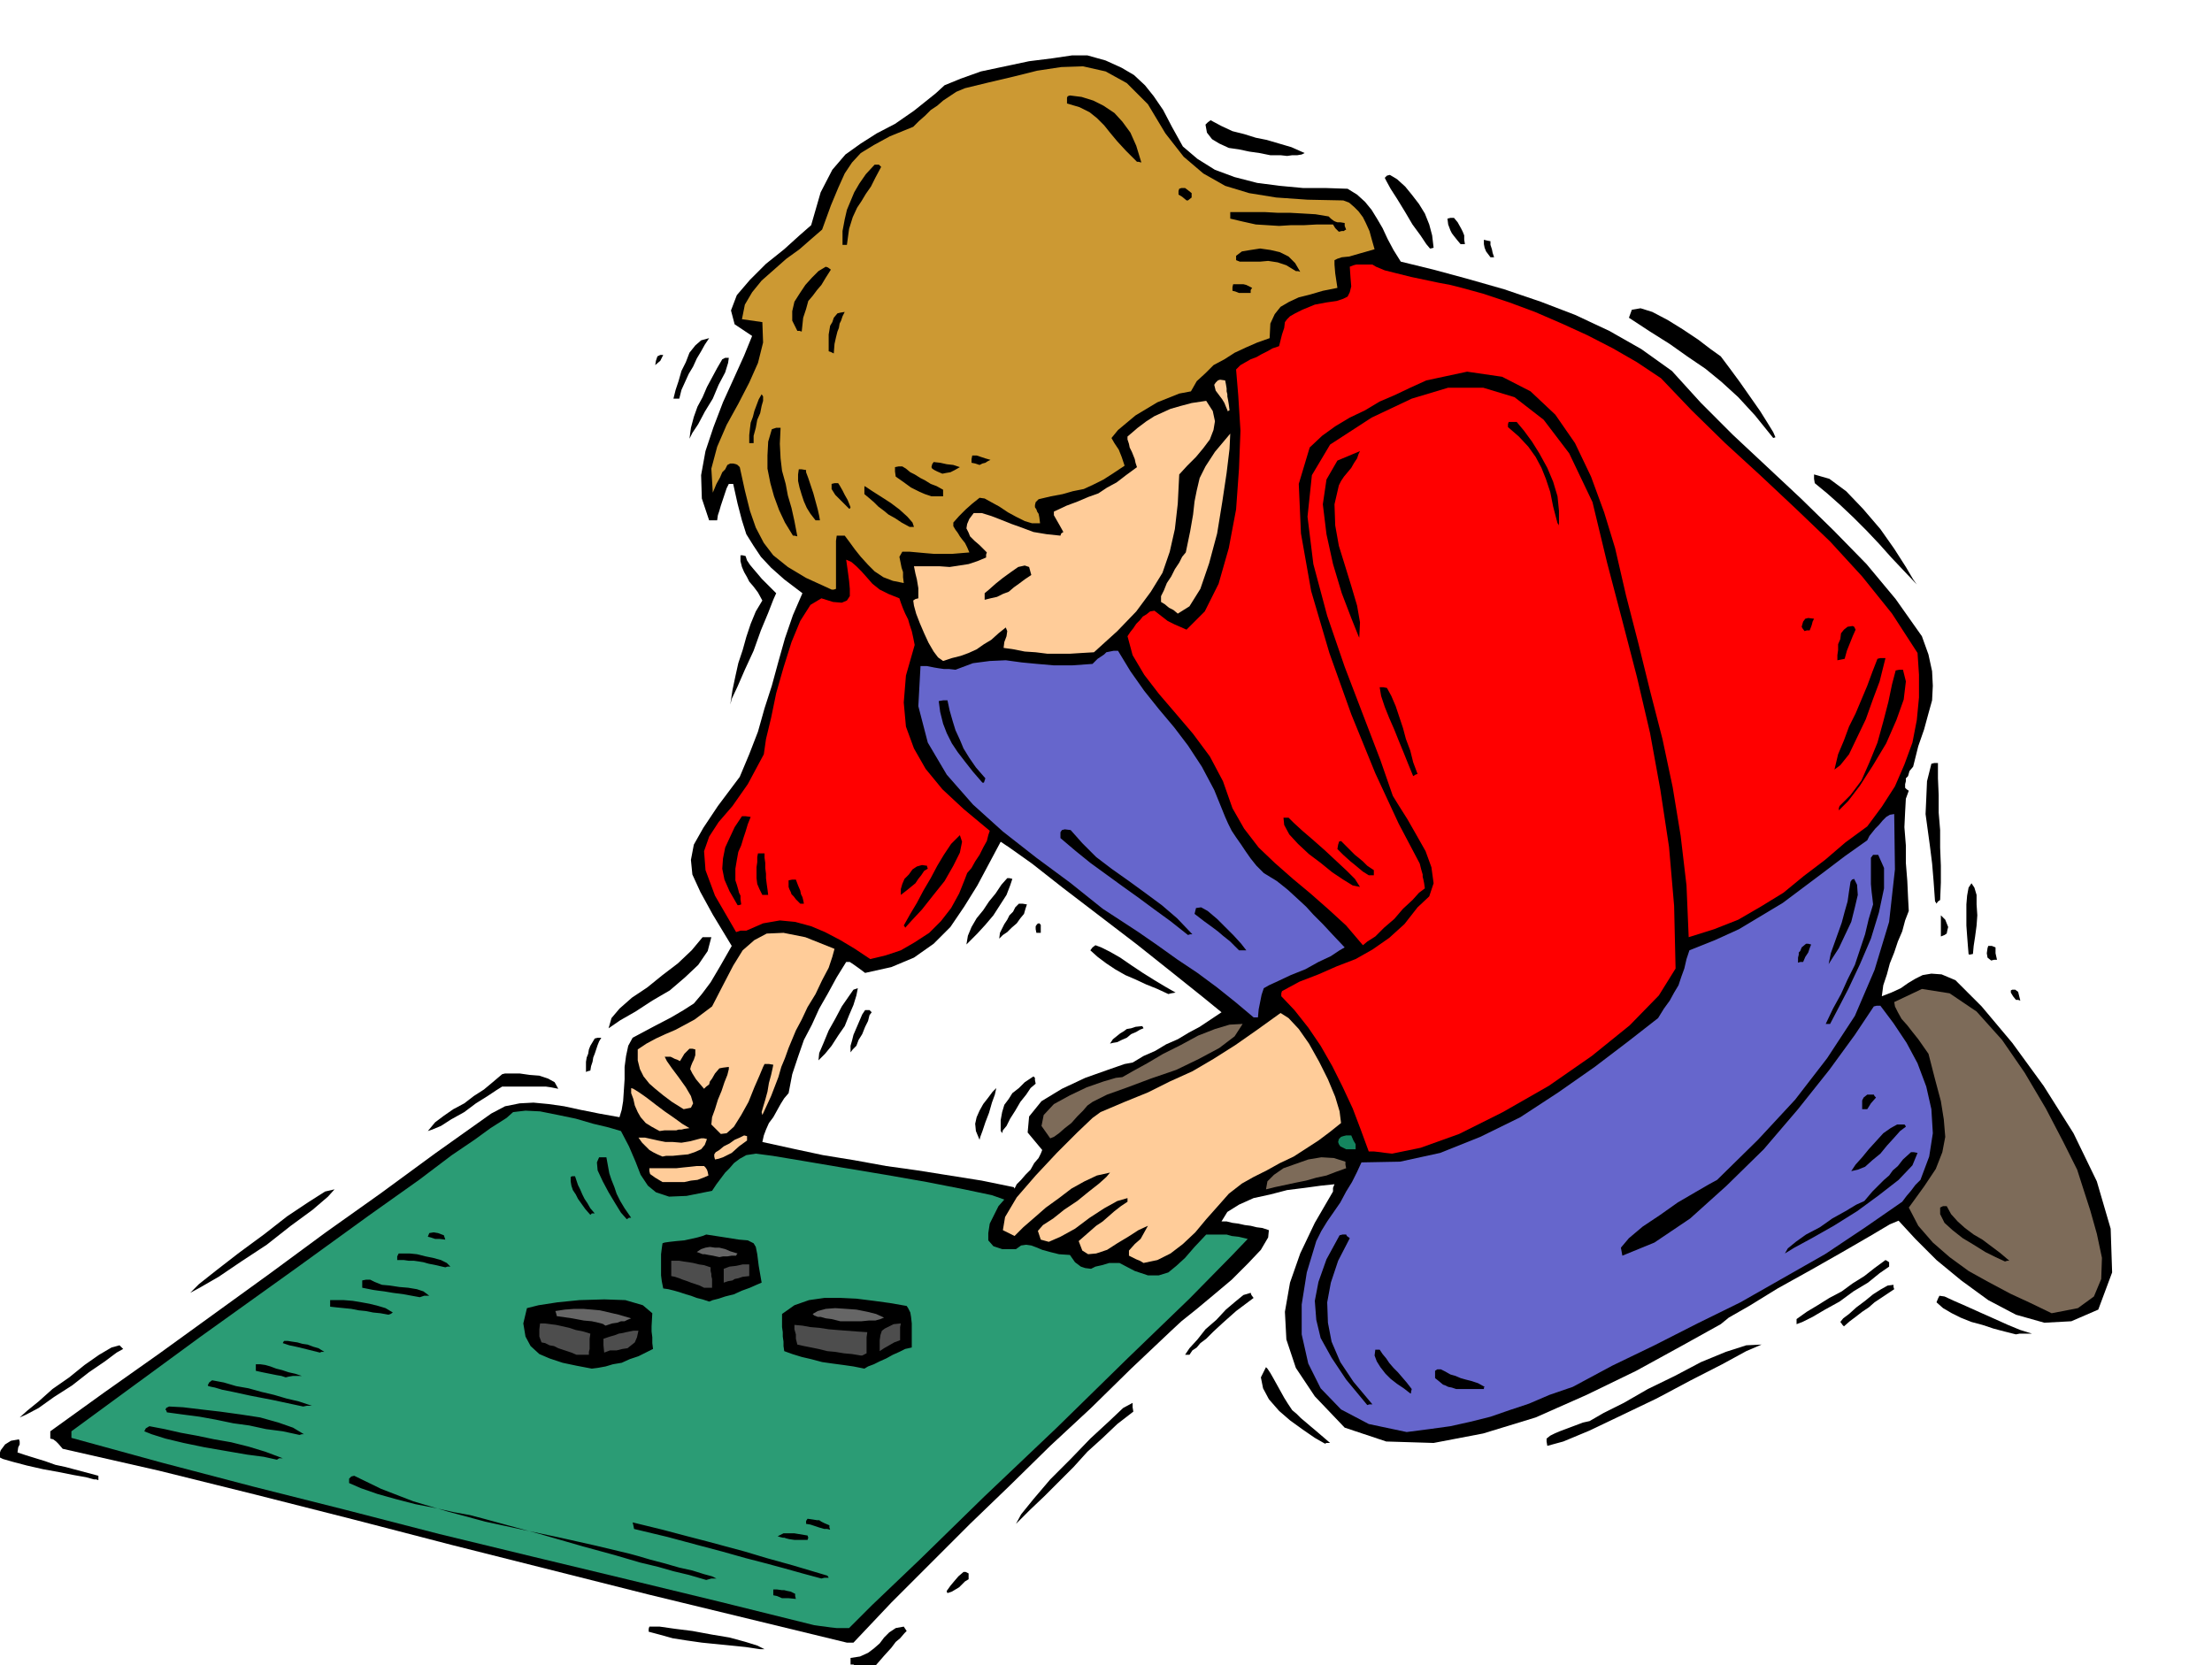 <svg xmlns="http://www.w3.org/2000/svg" fill-rule="evenodd" height="369.267" preserveAspectRatio="none" stroke-linecap="round" viewBox="0 0 3035 2285" width="490.455"><style>.brush1{fill:#000}.pen1{stroke:none}.brush3{fill:#66c}.brush4{fill:#4d4d4d}.brush5{fill:#666}.brush6{fill:#7d6b59}.brush7{fill:#fc9}.brush8{fill:red}</style><path class="pen1 brush1" d="m1175 2287-4-3h-4v-9l13-2 11-5 8-6 8-7 6-8 7-7 9-6 11-2 2 3 2 3-3 3-6 7-6 5-6 8-10 11-13 15h-25zm-132-24-20-3-20-2-20-2-20-2-21-3-19-3-18-5-15-4v-4l1-3h14l21 3 24 3 27 5 24 4 22 6 16 5 10 5h-6z"/><path class="pen1 brush1" d="m1162 2254-136-33-136-33-135-34-135-34-135-35-134-34-133-33-132-30-6-7-3-3-4-3-4-1v-10l75-54 75-53 76-55 76-55 76-56 76-54 75-55 76-54 19-10 20-4 19-1 21 2 21 3 23 5 25 5 28 5 3-10 2-12 1-15 1-15v-17l2-15 3-14 6-11 30-16 23-12 17-10 14-9 11-13 12-16 13-22 16-28-26-43-17-31-11-24-2-20 4-21 13-23 20-30 30-40 13-31 12-31 9-32 10-31 9-33 9-32 11-32 13-30-25-19-18-16-14-15-10-15-10-16-6-19-6-23-6-27h-6l-3 6-2 6-2 6-2 6-2 6-2 7-2 6-1 7h-11l-10-30-1-32 6-33 11-33 13-34 15-33 14-31 11-27-24-16-5-19 8-21 18-21 22-22 25-20 21-19 16-14 13-45 16-31 18-21 21-15 22-14 25-13 26-18 30-24 12-11 22-9 28-10 33-7 33-7 32-4 27-4h21l25 7 22 10 17 10 15 14 12 15 13 19 12 23 15 27 20 17 24 15 27 10 31 8 31 4 32 3h31l30 1 13 8 11 10 9 11 8 13 7 12 7 15 8 15 10 16 45 11 48 13 49 14 50 17 47 18 47 22 44 25 42 30 40 44 44 44 46 43 47 44 45 44 45 46 40 48 36 51 9 25 5 23 1 20-1 20-5 18-6 22-8 23-7 28-5 6-2 7-3 3v4l-1 4v5l2 2 3 2-4 11-1 18-1 21 2 25v24l2 25 1 22 1 19-5 13-4 15-6 14-5 15-6 15-4 15-5 15-2 15 13-5 13-6 10-7 10-6 10-5 12-2 14 1 19 8 36 36 42 50 43 59 41 65 32 66 19 65 2 60-19 51-37 16-37 2-39-11-38-20-37-27-34-28-29-29-23-25-12 5-27 16-38 22-44 25-45 25-39 24-28 16-11 9-54 30-62 34-68 33-70 31-72 22-68 13-65-2-57-19-41-43-26-39-13-39-2-38 7-40 14-40 20-42 25-43v-5l2-5-19 2-22 3-24 3-23 6-23 5-20 9-16 10-8 13h7l8 2 8 1 9 2 8 1 8 2 8 1 9 3-1 10-10 17-18 19-22 22-25 21-24 20-20 16-14 13-55 52-55 54-56 52-55 54-55 53-54 54-54 54-52 55h-9zm229-625 1 2 3-6 6-6 6-7 7-7 5-9 6-7 3-6 2-5-20-24 2-22 17-21 28-17 32-15 31-11 23-8 11-2 15-9 16-7 15-9 16-7 15-9 15-8 15-10 15-10-27-22-40-32-49-39-51-39-51-39-42-33-31-22-12-8-16 30-16 30-18 29-19 28-23 23-27 19-31 13-36 8-8-6-7-5-6-4h-5l-13 21-12 22-12 21-10 22-11 21-8 23-8 24-5 26-6 7-5 8-5 9-5 9-6 8-4 9-3 8-2 9 41 9 42 9 43 7 44 8 43 6 44 7 44 7 44 9z"/><path class="pen1" style="fill:#2b9c75" d="m1148 2234-9-1-7-1-8-1-7-1-129-32-128-31-129-31-128-31-128-33-127-32-126-33-124-34v-9l176-129 134-96 98-71 69-49 45-34 31-21 22-16 22-14 9-8 17-2 20 1 25 5 24 5 24 7 21 5 17 5 11 21 9 21 7 18 10 15 11 9 18 6 24-1 35-7 6-9 6-8 6-8 6-6 6-7 8-6 9-5 13-2 23 3 42 7 53 9 60 10 57 10 51 10 38 8 17 6-8 9-6 12-6 12-2 13v10l7 8 12 4h19l7-5 7-1 7 1 8 3 7 3 11 3 12 3 15 1 7 10 8 6 6 2 8 1 6-3 9-2 10-3h14l21 11 18 6h15l13-4 11-9 12-11 13-15 16-17h28l7 2 9 1 13 3-22 23-58 59-85 82-97 95-100 95-88 86-66 63-31 31h-17z"/><path class="pen1 brush1" d="m1073 2193-7-3-5-1v-8h5l7 1h3l4 1 5 1 6 3v3l1 4-10-1h-9zm227-7-1-2v-1l5-7 5-6 6-7 7-6h3l4 2v8l-5 3-8 8-10 6-6 2zm-331-18-24-7-21-5-21-6-25-6-34-10-44-12-59-17-77-21-19-5-22-4-27-6-26-5-27-7-25-7-23-8-16-7v-6l3-3 4-1 37 18 44 17 47 14 52 14 51 11 52 11 49 11 46 11 11 3 17 5 19 5 21 6 18 4 16 5 11 3 6 3h-7l-7 2zm158-2-26-7-25-7-26-7-27-7-32-9-34-9-41-11-46-11-1-5-1-4 41 10 34 9 27 7 26 7 26 7 30 9 36 10 47 14 1 1 1 2h-6l-4 1zm-37-53-7-1-4-1-3-1h-2l-4-1-3-1 8-4h15l6 1 6 1 6 1 1 3-1 3h-18zm41-15-7-2-6-2-6-2-6-1v-4l2-3 7 1 6 1h3l3 2 4 2 7 3v3l1 3-4-1h-4zm263-7 7-13 17-21 23-27 28-28 27-28 26-24 19-18 13-7v6l1 6-22 17-20 19-21 19-19 21-20 20-20 20-20 19-19 19zm-1265-61-11-3-17-3-20-4-22-4-22-5-19-5-14-4-6-3 3-9 6-8 8-5 11-2 1 3v4l-2 4-1 7 12 4 13 4 13 4 14 5 14 3 15 4 15 4 15 4v6l-3-1h-3zm251-27-18-4-23-3-29-5-29-5-29-6-25-6-19-6-10-4 2-4 5-3 21 4 22 5 22 4 24 5 23 4 24 6 23 7 24 9h-5l-3 2zm1743-19-1-6v-4l5-4 6-3 7-3 8-3 8-3 8-3 8-3 9-2 19-11 28-14 33-19 37-18 36-19 34-14 28-9 21-1-21 9-33 18-43 22-47 25-48 23-44 21-36 15-22 6zm-305-3-14-8-16-11-18-13-15-13-14-16-8-15-3-15 7-14 2 2 4 6 4 7 5 9 5 9 5 9 5 8 6 9 6 5 6 6 6 5 7 6 6 5 7 6 7 6 7 6h-5l-2 1zm-1407-12-23-5-23-3-23-5-22-3-24-5-22-4-23-3-22-3-1-3h-1l1-3 4-2 19 1 25 3 26 3 29 4 26 4 25 7 20 7 15 9h-3l-3 1z"/><path class="pen1 brush3" d="m1930 1965-52-11-38-20-28-29-17-34-9-40v-41l7-44 13-43 7-14 8-13 9-13 9-13 8-15 8-13 7-14 6-13 53-1 55-12 55-22 55-27 52-34 50-35 46-35 41-32 8-13 8-11 6-11 6-10 4-12 4-11 3-13 4-12 35-14 33-15 30-18 30-18 28-21 28-21 29-22 31-22 3-6 4-5 4-5 5-5 5-6 5-5 5-3 6-1 1 76-8 72-20 66-27 63-38 58-44 57-51 55-56 55-11 6-19 11-24 14-24 17-24 16-19 16-11 13 2 11 44-18 49-33 50-45 51-50 47-55 43-54 35-48 26-39 4-1h5l18 24 18 27 15 28 12 32 7 31 2 33-5 32-12 32-7 7-6 8-6 7-6 8-52 36-54 36-58 33-58 33-59 29-59 30-58 28-54 29-32 11-28 12-27 9-26 9-28 7-27 6-29 4-31 4z"/><path class="pen1 brush1" d="m27 1945 10-9 16-13 19-17 23-16 21-17 20-14 17-10 11-3 2 2 3 3-9 5-16 12-22 15-23 18-25 16-21 15-17 9-9 4zm389-15-42-9-31-6-23-5-15-3-10-3-5-1-4-1-1-1 2-4 4-3 16 3 17 5 17 3 18 5 17 4 17 5 17 4 18 6h-7l-5 1zm1460-2-29-35-20-30-15-27-6-25-2-26 5-26 11-31 18-33 4-1h5l1 2 4 3-16 31-10 30-5 27 1 28 5 26 12 28 18 27 26 31h-4l-3 1zm59-16-9-7-9-6-9-7-7-7-7-9-5-8-3-8 1-8h6l4 6 5 6 4 6 6 7 6 6 6 7 6 7 7 9-1 4v2h-1zm63-6-6-2-5-1-4-2-3-1-6-5-5-4v-10l3-2h5l6 3 7 4 7 2 7 3 7 2 8 2 9 3 9 5-1 1v2h-38zm-1606-16-6-2-6-1-5-1-5-1-10-2-9-2v-9h6l7 1 7 2 8 3 8 2 9 3 9 2 9 3h-12l-6 1-4 1zm420-12-21-4-19-4-18-6-14-6-12-11-7-13-3-18 5-21 16-4 26-4 30-3 34-1 29 1 24 7 13 11-1 18v7l1 8v8l1 8-10 5-10 5-12 4-11 5-12 2-10 3-11 2-8 1zm374 0-15-3-14-2-15-2-14-2-15-4-13-3-13-4-11-4-1-7v-6l-1-7v-6l-1-7v-18l17-12 20-7 21-3h23l21 1 24 3 22 3 23 4 2 3 3 6 1 6 1 9v33l-9 2-8 4-9 4-9 5-9 4-8 4-8 3-5 3z"/><path class="pen1 brush4" d="m1181 1860-12-2-11-1-12-2-11-1-12-3-10-2-10-2-9-2-2-8v-6l-2-7v-6l11 1 11 2 12 1 13 2 12 1 13 1 13 1 15 1-1 7v22l-6 3h-2z"/><path class="pen1 brush1" d="m1626 1859 6-9 11-12 11-14 15-13 13-14 13-11 11-9 10-3 1 3 3 4-24 18-18 16-13 12-10 10-8 6-5 6-6 4-4 6h-6z"/><path class="pen1 brush4" d="m791 1859-7-3-6-2-6-2-6-2-6-3-6-1-6-3-5-1-3-8v-10l1-8h6l8 1 8 1 9 2 9 2 9 3 10 2 10 3-1 7v14l-1 4v4h-17z"/><path class="pen1 brush1" d="m439 1856-16-4-12-3-9-2-5-1-6-2-3-1 1-2 1-1h5l6 1 7 1 7 2 7 1 8 3 7 2 8 5h-4l-2 1z"/><path class="pen1 brush4" d="m829 1856-1-10v-9l9-3 7-2 5-2 6-1 4-1 5-1 5-1h7l-2 9-3 7-5 4-5 4-7 1-8 2h-9l-8 3zm378-2v-15l1-7 2-6 4-3 6-3 6-3 10-1-1 5v18l-8 3-7 4-7 4-6 4z"/><path class="pen1 brush1" d="m2766 1831-16-4-15-4-15-5-15-4-15-6-12-6-12-7-9-8 2-5 2-4 7 1 13 6 16 7 20 9 18 8 20 9 17 7 16 5h-17l-5 1z"/><path class="pen1 brush5" d="m831 1819-2-1-1-1-3-1-4-1-9-2-11-1-16-3-21-3-1-4-1-3 13-2 13-1h12l12 1 11 1 13 3 13 3 17 5-5 2-4 2h-5l-5 2-7 1-9 3z"/><path class="pen1 brush1" d="m2528 1818-2-3-1-1 4-5 8-6 10-9 12-9 11-9 11-7 9-5 8-1v3l1 3-9 6-9 6-9 6-8 7-9 6-9 7-8 6-8 7-1-1-1-1zm-63-1v-7l14-10 15-9 16-10 17-9 15-11 16-10 14-11 15-11 2 1 3 2v6l-13 9-16 13-20 12-19 14-20 11-17 10-14 7-8 3z"/><path class="pen1 brush5" d="m1153 1813-12-3-8-1-7-2h-4l-5-2-2-2 7-4 11-3 13-1 15 1 14 1 15 3 12 3 11 5-5 2-7 2h-9l-10 1h-29z"/><path class="pen1 brush1" d="m533 1804-11-2-10-1-10-2-10-1-10-2-10-1-10-1-9-1v-9h19l12 1 12 2 11 2 12 3 10 3 10 6-3 2-3 1z"/><path class="pen1 brush6" d="m2815 1802-29-14-28-13-30-16-27-15-26-19-23-20-20-23-13-25 21-29 16-24 9-23 4-21-2-24-4-25-8-30-9-35-7-10-7-10-8-10-7-9-8-9-5-9-4-8-1-6 38-18 38 6 37 25 35 39 31 45 29 49 24 46 19 38 8 25 10 31 9 32 7 33-1 29-10 24-22 16-36 7z"/><path class="pen1 brush1" d="m973 1786-9-3-8-2-8-3-7-2-9-3-7-2-8-2-7-1-2-10-1-8v-29l1-8 1-7 3-1 7-1 9-1 11-1 9-2 9-2 7-2 5-2 26 4 19 3 12 1 8 4 3 5 2 10 2 16 4 23-7 3-9 4-11 4-11 5-12 3-9 3-8 2-5 2zm-397-6-22-4-15-2-12-2-8-1-7-1-5-1-5-1-5-1v-10l5-1h6l6 3 10 4 11 1 13 2 12 1 12 2 9 3 8 6h-7l-6 2zm-315-6 12-12 24-19 31-24 34-25 32-25 30-20 22-14 13-3-9 10-21 18-30 22-33 26-35 23-31 21-26 15-13 7z"/><path class="pen1 brush4" d="m966 1767-6-3-6-2-6-2-5-2-6-2-5-2-6-2-5-1v-21h11l6 1 7 1 6 1 8 2 7 1 9 3v5l1 4v3l1 4v12h-11zm27-7v-19l8-3 9-1 9-2h9v16l-9 1-6 2-5 1-3 2-6 1-6 2z"/><path class="pen1 brush1" d="m611 1739-13-3-10-2-7-2-6-1-7-1h-7l-7-1h-9v-5l2-4h15l10 1 12 3 10 2 11 3 8 4 5 5h-4l-3 1z"/><path class="pen1 brush7" d="m1569 1733-5-3-5-2-6-3-4-2v-7l8-9 8-7 5-9 5-9-13 6-14 9-15 9-14 9-15 5-11 1-8-5-5-13 8-7 8-7 8-7 9-6 8-7 8-7 9-7 9-6v-5l-14 4-18 10-20 13-20 15-20 11-16 7-11-3-4-12 7-8 14-9 15-12 18-12 16-13 14-11 10-9 5-6-18 4-17 8-18 10-17 13-18 13-16 14-15 13-12 12-16-8 3-18 16-27 26-30 29-31 28-28 21-20 11-8 33-14 32-13 30-15 31-14 29-17 30-19 30-21 32-23 11 7 14 15 14 20 14 25 12 24 10 24 6 20 2 16-15 12-16 12-17 11-17 11-19 9-18 10-18 9-16 9-18 14-15 17-16 18-15 18-17 16-17 13-18 9-19 4z"/><path class="pen1 brush1" d="m2751 1731-13-6-14-7-16-10-15-9-14-11-11-10-6-12v-9l4-2h5l6 11 9 10 10 9 12 9 12 7 12 9 12 9 13 11h-3l-3 1z"/><path class="pen1 brush5" d="m987 1725-9-2-6-1-5-1h-3l-5-2-3-1 6-4 6-2 6-1 7 1h6l8 2 7 3 10 3-1 1-1 2h-6l-6 1h-6l-5 1z"/><path class="pen1 brush1" d="m2449 1720 4-7 11-9 14-10 19-10 17-12 18-10 15-9 11-5 11-13 9-9 7-7 7-6 5-7 7-6 7-9 11-10h4l5 1-7 17-19 20-27 21-30 22-32 20-30 17-24 13-13 8zm-1852-20-6-2-4-1 2-5 6-1 6 1 8 3 1 3 1 3-8-1h-6zm263-27-8-9-8-13-9-15-8-15-7-15-1-11 3-7h10l2 11 2 11 3 9 4 10 3 9 5 10 6 10 9 13h-3l-3 2zm-50-6-7-8-5-7-5-7-3-6-4-6-2-6-1-6v-6l2-1h4l2 6 2 6 3 6 3 7 3 6 4 6 4 7 6 7h-4l-2 2z"/><path class="pen1 brush6" d="m1737 1632 2-11 9-9 13-9 17-6 17-6 18-3 17 1 16 5v4l1 5-14 5-13 5-14 3-14 4-15 3-14 3-14 3-12 3z"/><path class="pen1 brush7" d="m909 1622-10-6-7-5-1-4v-4h37l9-1 10-1 9-1h10l2 2 2 3 1 3 1 5-7 3-8 3-9 1-9 2h-30z"/><path class="pen1 brush1" d="m2540 1607 6-9 9-10 9-11 10-11 10-11 10-7 9-5h10l1 1 1 2-8 6-8 9-10 11-9 11-11 9-10 9-10 4-9 2z"/><path class="pen1 brush7" d="m981 1591-1-4v-3l2-3 5-3 6-5 8-4 7-5 7-3 6-3 4 1v6l-11 8-10 9-6 3-6 3-6 2-5 1zm-72-4-7-3-6-3-5-3-3-3-7-7-5-7h9l9 2 9 2 10 2h10l12 1 12-2 15-4h4l4 1-3 8-5 6-9 4-9 3-11 1-10 1h-9l-5 1z"/><path class="pen1 brush8" d="m1910 1583-9-1-7-1-9-1h-7l-11-30-11-29-14-30-14-28-16-28-17-25-19-24-18-19v-4l1-3 24-13 26-10 25-11 26-10 23-13 23-16 21-19 18-23 16-15 6-18-3-22-8-22-13-23-12-21-12-19-8-13-17-49-23-60-26-68-24-70-19-71-8-65 6-57 25-42 57-37 55-26 50-15h48l43 13 40 31 35 46 32 67 20 83 21 80 20 77 18 77 14 77 12 79 7 81 2 86-23 37-40 41-52 42-59 41-63 36-60 30-53 19-39 8z"/><path class="pen1" style="fill:#14855e" d="m1847 1577-8-4-2-3-1-3 1-4 3-3 3-1 4-1h7l3 7 3 5v7h-13z"/><path class="pen1 brush1" d="m1344 1564-5-12-1-10 2-9 4-9 5-9 7-9 6-8 7-7-2 2-2 9-4 11-4 14-5 13-4 12-3 8-1 4z"/><path class="pen1 brush6" d="m1441 1562-12-17 3-15 14-15 22-12 23-11 23-8 17-5 9-1 14-8 20-11 22-13 24-12 24-13 23-9 20-6 18-1-11 17-21 16-28 15-31 15-35 12-32 12-28 10-20 10-7 5-6 7-8 8-8 9-9 7-8 7-7 5-5 2z"/><path class="pen1 brush7" d="m989 1556-7-7-6-6 1-10 4-11 4-13 5-12 4-12 4-10 2-8v-3l-8 1-5 1-6 7-4 7-3 4-1 4-4 3-3 3-11-13-5-8-3-6 1-4 2-5 2-4 2-6v-8l-4-1h-4l-7 7-6 10-4-2-3-1-6-3h-8l3 6 7 10 9 12 10 14 7 12 3 10-3 6-10 2-16-10-12-9-11-9-8-7-8-10-5-10-3-12v-15l12-8 13-7 13-6 14-6 13-7 13-7 12-9 12-9 16-31 13-25 13-21 16-14 17-9 23-1 30 6 40 16-3 11-5 15-9 17-9 19-11 18-8 17-8 15-5 12-5 12-5 14-5 12-4 14-5 13-5 13-6 13-6 13-1-4 2-7 3-10 3-11 2-12 3-11 2-9 1-5-6-1h-6l-2 4-5 12-7 16-8 20-10 18-10 16-10 9-8 1z"/><path class="pen1 brush1" d="m587 1552 10-12 12-9 13-9 15-8 13-10 14-9 12-10 13-11 4-1h20l14 2 13 1 12 4 9 5 5 9-10-2-7-1h-60l-8 5-12 8-16 10-16 12-18 10-14 9-12 5-6 2zm786 0v-15l2-11 3-10 6-8 5-8 9-7 8-8 12-8 1 1 1 1v3l1 5-7 6-6 9-8 10-7 12-7 11-5 10-5 6-1 4-1-2-1-1z"/><path class="pen1 brush7" d="m905 1552-11-6-8-5-7-8-4-7-4-9-2-9-3-8v-7l3 1 8 5 10 7 13 10 12 9 13 9 11 8 10 6-7 1-4 1h-4l-3 1h-16l-7 1z"/><path class="pen1 brush1" d="M2555 1522v-12l2-4 5-4h9l1 2 2 2-7 8-5 8h-7zm-1751-51v-14l1-6 2-5 1-6 2-5 3-5 3-5 4-1h5l-3 5-2 5-2 6-2 6-2 5-1 6-2 6-1 6-4 1-2 1zm319-16 1-10 6-14 7-17 9-16 9-17 9-13 7-10 6-2-2 10-4 13-6 14-6 15-9 13-9 14-9 11-9 9zm44-11v-9l2-7 2-8 3-7 3-7 3-7 3-7 4-6h6l3 3-3 4-2 8-4 8-4 10-5 8-3 8-5 5-3 4zm356-12 4-6 5-4 5-4 5-3 4-3 6-1 6-2 9-1 1 1 1 2-5 2-5 3-7 3-6 5-7 3-6 3-6 1-4 1zm-688-21 4-14 11-13 17-15 21-14 21-17 21-16 19-18 15-18h12l-5 19-13 19-18 17-21 18-24 14-23 15-21 12-16 11zm1670-6 10-21 11-20 9-20 10-20 7-21 7-21 5-21 6-20-1-9-1-8-1-11v-36l3-4h7l8 18v28l-7 33-11 36-15 35-16 34-14 27-11 21h-6z"/><path class="pen1 brush3" d="m1720 1396-25-21-25-20-27-20-27-18-28-20-26-18-26-17-23-15-45-36-46-34-46-36-41-37-36-41-26-44-13-50 3-55h9l10 2 6 1 7 1h7l9 1 24-9 23-3 22-1 22 3 21 2 23 2h25l28-2 7-7 9-6 3-3 5-1 5-1h6l17 28 19 27 20 25 21 25 19 25 19 29 17 32 15 37 4 9 5 10 6 9 7 10 6 9 7 10 8 10 10 10 18 11 15 12 12 11 13 12 10 11 13 13 13 14 17 18-7 4-12 8-17 8-18 10-20 8-17 8-13 6-7 4-3 9-2 10-2 10-1 11h-6z"/><path class="pen1 brush1" d="m2766 1372-4-5-3-5v-3l2-1h4l4 3 1 4 2 8-3-1h-3zm-1163-8-15-7-15-6-15-7-14-6-14-8-12-8-12-9-10-9 3-4 4-3 8 3 12 6 14 8 16 11 15 10 16 10 15 9 14 8-6 1-4 1zm906-41 3-15 5-14 5-14 5-14 4-15 4-14 2-14 2-13 2-3 3-1 4 8 1 14-4 17-5 20-9 19-8 17-9 14-5 8zm-42-2v-7l1-4v-3l2-2 2-5 6-5h3l4 1-2 5-2 6-4 6-3 7h-4l-3 1zm265-3-5-4-1-6 1-7 1-3h5l5 2v8l2 9h-4l-4 1z"/><path class="pen1 brush8" d="m1194 1316-21-14-20-12-21-11-19-8-22-6-21-2-23 4-23 10h-8l-6 2-29-50-13-35-2-26 7-20 13-20 19-22 21-30 22-41 3-21 7-29 7-34 10-35 11-35 12-29 14-22 15-9 16 5 12 1 7-3 4-6v-10l-1-11-2-15-2-14 7 3 7 6 7 7 8 9 7 8 10 8 12 6 15 6 2 6 3 8 3 7 4 8 2 7 3 9 2 9 2 10-12 42-3 37 3 33 11 30 16 28 23 28 29 27 36 30-2 6-2 8-5 9-5 10-6 9-5 9-6 7-3 8-8 20-11 20-14 18-16 16-20 13-19 11-21 7-21 5z"/><path class="pen1 brush1" d="m2701 1309-1-12-1-13-1-14v-29l1-12 2-11 4-6 4 6 3 10v13l1 15-1 14-2 15-2 13-1 11-5 1-1-1zm-1001-5-7-7-5-5-5-4-5-4-7-6-8-6-11-8-13-10 2-8 7-1 9 5 13 11 11 11 12 12 10 11 7 9h-10z"/><path class="pen1 brush8" d="m1870 1297-23-27-24-22-25-22-24-20-25-22-22-21-20-26-16-28-13-37-18-34-23-31-23-27-24-28-20-26-16-27-7-26 4-6 4-5 4-6 5-5 4-5 5-3 5-4 6-1 9 7 9 7 4 2 6 3 7 3 9 4 25-25 19-38 14-49 10-53 4-56 2-52-3-48-3-36 6-6 7-4 7-4 8-3 7-4 8-4 7-4 9-3 4-16 3-9 1-8 3-4 4-4 7-4 10-5 17-7 16-3 14-2 9-3 6-3 3-6 2-8-1-12-1-15 5-2 4-1h22l5 3 12 5 16 4 20 5 19 4 19 4 16 3 12 3 33 9 36 12 35 13 37 16 35 16 35 18 33 19 33 22 42 44 46 45 48 44 49 46 47 45 44 48 41 51 35 54 2 30v31l-3 31-6 31-11 30-13 30-18 28-20 27-30 22-28 24-29 22-28 23-31 19-31 18-33 13-35 11-3-71-8-68-11-67-14-66-17-66-16-65-17-66-15-65-15-49-18-49-22-46-27-39-34-32-39-20-48-7-56 12-22 10-21 10-21 9-20 12-21 10-20 12-18 13-17 16-15 50 3 68 14 79 25 85 30 84 33 81 32 69 29 55 2 8 2 7v3l1 4 1 5 1 7-8 6-9 10-13 12-12 14-14 12-12 12-11 7-6 5z"/><path class="pen1 brush1" d="m1326 1296 2-12 5-12 7-12 9-11 8-12 9-11 8-12 8-9h3l4 1-3 9-5 13-9 14-9 14-11 13-11 12-9 9-6 6zm45-8 1-8 3-6 3-6 4-6 3-6 5-5 3-6 5-5h5l6 1-2 6-2 7-5 6-5 7-7 6-6 6-6 4-5 5zm1292-3v-29l6 6 4 10-1 4-1 5-3 2-5 2zm-1033-2-24-19-22-16-23-17-21-15-22-16-22-16-21-17-20-17v-8l2-3 4-1 8 1 16 18 19 19 21 16 24 17 22 16 23 17 21 18 21 22h-3l-3 1zm-208-3-1-5v-4l2-3 2-1h1l2 2v11h-6zm-182-10 9-16 9-15 9-17 10-17 9-17 9-15 10-15 12-12 3 9-3 15-9 18-12 21-16 20-15 19-14 15-9 10-1-2-1-1zm-228-28-11-19-7-16-3-15 1-14 3-15 6-13 7-15 10-15h5l7 1-4 10-3 10-3 9-3 10-4 9-2 11-2 12v16l2 6 2 7 1 4 2 4v5l1 7-3 1h-2zm86-2-6-6-3-4-3-3-1-3-2-4-1-3v-9l5-1h5l3 8 3 7 1 5 2 4 1 4 1 5h-5zm1557-3-2-28-2-24-3-24-3-22-3-22 1-22 1-23 6-24 4-1h5v21l1 23v24l2 24v24l1 25v23l-1 24-3 2-2 3-1-2-1-1zm-1609-9-4-8-3-7-1-8v-15l1-7v-7l1-5h9v6l1 7v7l1 8v6l1 8 1 7 1 8h-8zm190 0v-8l2-7 3-7 6-6 5-7 6-4 7-2 7 1v1l1 3-5 3-4 6-4 5-4 6-11 9-9 7zm620-13-13-8-15-10-16-13-16-12-15-14-12-13-7-13-1-10h7l7 7 12 11 14 12 17 15 15 14 15 14 11 11 7 11-5-1-5-1zm22-14-8-5-6-5-6-5-5-4-10-9-8-8 1-6 1-3v-1l3-1 9 9 10 10 5 4 6 5 6 6 9 6v7h-7zm645-89v-3l1-3 15-15 15-20 11-25 11-27 8-29 7-27 5-24 5-19 5-1h5l4 16-3 25-10 28-14 32-18 30-18 28-16 21-13 13zm-1175-38-13-15-11-14-10-13-8-12-7-14-5-13-4-16-2-15 6-1h6l3 14 4 14 4 13 6 13 5 12 8 13 9 13 13 15-2 6h-2zm591-9-7-17-6-15-7-17-6-15-7-16-6-15-5-15-2-12h5l5 1 6 11 6 14 5 15 5 15 4 15 6 16 4 16 6 16-3 1-3 2zm578-9 5-21 8-19 7-19 9-18 8-19 8-19 7-19 7-18 4-1h7l-3 12-5 20-9 24-10 28-12 25-11 23-12 15-8 6zm-1515-89 3-20 4-19 4-18 6-18 5-18 6-18 7-17 9-15-6-11-6-8-6-7-3-6-4-7-3-7-2-8v-8h3l4 1 2 6 4 6 5 6 6 7 5 6 6 6 7 7 7 7-4 9-7 18-10 24-10 28-12 26-10 23-8 17-2 8z"/><path class="pen1 brush7" d="m1294 907-7-5-6-8-7-12-6-13-6-14-5-13-3-11-1-7 3-2 4-1v-14l-1-6-1-6-2-8-2-10h35l14 1 13-2 13-2 12-4 12-5v-4l1-3-10-10-7-6-6-6-2-5-3-6 1-6 3-7 6-8h11l13 4 13 5 15 6 14 5 16 6 18 3 19 2 1-3 3-2-5-9-4-7-4-7v-5l17-8 16-6 14-6 14-5 12-8 13-7 13-10 15-11-2-6-1-5-2-5-2-5-3-6-1-5-2-6v-4l14-12 12-9 11-7 11-5 11-5 14-4 15-4 20-3 9 14 3 14-2 12-5 13-9 12-10 12-12 12-11 12-2 40-4 35-7 31-10 29-16 26-20 27-26 27-32 29-17 1-16 1h-31l-16-2-15-1-15-3-14-2 1-8 3-8 1-7-2-5-10 8-10 9-10 6-10 7-11 5-11 4-12 3-12 4z"/><path class="pen1 brush1" d="M2521 906v-7l1-7v-8l3-7 1-8 4-5 5-4 7-1 2 1 2 4-4 9-4 10-4 10-3 11-5 1-5 1zm-657-33-10-25-13-34-12-40-9-41-5-41 5-34 15-26 31-13-2 4-2 6-4 6-4 7-5 6-5 6-4 6-3 6-6 26 1 29 5 28 9 29 8 26 8 27 4 23-1 21-1-2zm612-7-3-4-1-2 2-7 3-4 4-1 8 1-2 4-1 4-1 3-2 5h-4l-3 1z"/><path class="pen1 brush7" d="m1616 842-6-5-6-3-6-5-5-3v-8l4-8 4-10 6-9 5-10 6-9 4-8 5-6 6-29 4-23 2-18 3-15 4-17 8-16 13-20 21-25-1 21-4 33-6 40-7 43-11 41-12 35-15 24-16 10z"/><path class="pen1 brush1" d="M1351 823v-9l6-5 9-8 10-8 11-8 10-7 9-2 6 2 3 11-9 6-8 6-7 5-7 6-8 3-8 4-9 2-8 2z"/><path class="pen1" style="fill:#c93" d="m1141 809-35-16-25-15-20-16-13-17-11-21-8-23-7-28-7-32-3-3-2-1-4-1h-4l-4 2-3 6-4 4-3 7-5 9-5 12-2-33 8-30 13-30 16-29 15-29 12-27 7-28-1-28-7-1-7-1-7-1-7-1 4-20 10-17 13-16 17-15 17-15 18-13 16-14 15-13 12-33 10-24 9-20 10-15 12-13 18-11 22-12 32-13 8-8 8-7 8-8 9-6 8-7 9-6 9-6 12-5 33-8 34-8 32-8 33-5 30-1 31 7 29 16 29 29 24 40 25 32 27 23 30 17 33 10 37 6 43 3 49 1 8 3 7 6 6 6 6 8 4 8 5 11 3 11 4 14-21 6-14 4-10 1-6 2-4 2v6l1 12 3 20-20 4-17 5-16 4-13 6-12 7-8 10-6 13-1 20-17 6-16 7-15 7-14 9-15 8-11 11-12 11-8 14-16 3-15 6-15 6-15 9-15 9-12 10-12 10-9 11 4 7 6 9 2 5 2 5 2 6 2 6-15 10-14 9-14 7-13 6-15 3-14 4-16 3-17 4-4 4-1 4v3l2 3 1 3 2 3 1 5 1 8h-11l-10-3-12-6-11-6-12-8-11-6-9-5-7-1-10 8-9 8-9 9-8 9v5l3 5 3 4 3 5 3 4 4 5 3 6 3 7-12 1-12 1h-24l-12-1-11-1-11-1h-10l-4 7 2 10 1 5 2 6v7l1 8-15-3-13-5-12-8-9-9-10-11-8-10-8-11-6-8h-11l-1 7v66l-3 1h-3z"/><path class="pen1 brush1" d="m2630 802-18-19-17-18-17-19-17-18-18-18-18-17-18-16-17-14-1-6v-6l21 6 23 17 23 24 24 28 19 27 16 25 10 17 5 7zm-1542-67-11-18-8-17-7-19-5-18-4-20v-18l1-19 5-17 6-2h6l-1 22 1 20 2 17 5 18 3 16 5 17 4 18 4 21-4-1h-2zm160-12-11-6-9-6-9-5-6-5-8-6-6-6-7-6-6-5v-11l2 1 9 6 11 7 14 9 12 9 11 10 7 8 2 6h-6zm889-5-6-23-4-20-6-18-6-15-8-15-10-14-13-14-15-13v-4l1-3h11l10 12 11 15 10 16 11 20 8 19 6 20 2 20v20l-1-2-1-1zm-1018-4-7-9-5-8-4-9-3-9-3-10-2-9v-9l1-7h4l6 1v3l3 8 3 9 4 12 3 11 3 11 2 9 1 6h-6zm46-16-6-6-5-5-5-5-3-3-5-8v-7l4-1h5l2 3 4 7 3 6 4 7 2 5 2 5-1 2h-1zm113-17-9-3-7-3-6-3-6-3-11-8-10-7-1-7v-6l5-1h5l5 3 6 5 6 3 8 5 6 3 8 5 8 3 9 5v9h-16zm15-31-7-3-4-2-3-2-1-2 1-4 2-3 9 1 9 2 9 1 9 3-7 4-6 3-6 1-5 1zm51-12-6-2-5-1v-5l1-5h6l6 2 6 2 7 2-4 2-3 2-4 1-4 2zm-316-30v-11l1-9 1-8 3-8 2-8 3-8 3-8 4-7 2 3v6l-2 7-2 10-4 9-2 11-3 11v10h-6zm-82-6 2-15 4-15 5-14 7-13 6-14 7-13 7-13 7-12 4-2h5l-1 7-4 13-9 17-8 19-11 18-9 17-8 12-4 8zm1487-1-25-31-23-25-23-21-22-18-25-17-24-17-27-17-29-19 4-11 12-2 16 5 21 11 21 13 21 14 17 13 14 10 12 16 14 19 14 20 14 20 10 16 8 13 3 7-3 1z"/><path class="pen1 brush7" d="m1685 565-3-7-2-5-3-5-3-4-6-8-2-8 2-3 3-3 3-1 7 1 1 5 1 6v4l1 4v3l1 5 1 6 1 8-2 1v1z"/><path class="pen1 brush1" d="m924 547 3-12 4-12 4-14 6-12 5-13 8-10 8-7 11-3-6 9-5 9-6 10-5 11-6 10-5 11-5 11-3 12h-8zm-25-46 1-6 2-6 4-2h4l-4 8-7 6zm238-19v-23l1-6 1-6 3-5 2-6 5-6 4-1 6-1-3 6-2 6-2 4-1 6-2 5-2 8-2 9-1 13-4-2-3-1zm-43-28-7-14v-13l3-13 7-11 8-12 9-10 9-9 10-6 3 1 4 3-7 11-6 10-6 7-6 8-6 7-3 11-4 12-2 19-3-1h-3zm606-52-5-2-4-1v-5l1-4h14l4 1 8 4-2 3v4h-16zm78-30-13-8-12-4-13-2-11 1h-28l-5-2v-6l8-6 12-2 13-2 14 2 13 3 12 6 9 9 7 12-3-1h-3zm267-19-6-8-2-5-1-5v-6l4 1 5 1v5l2 6 1 5 2 6h-5zm-83-12-5-6-8-12-11-15-10-17-11-18-9-14-6-11-2-4 3-3 4-1 10 6 11 10 9 11 10 13 8 13 6 15 4 15 2 17-4 1h-1zm-806-5v-19l3-16 3-13 5-12 5-12 7-12 9-13 12-13h6l3 3-8 15-6 12-7 10-6 10-6 9-6 13-5 16-3 22h-6zm848-1-5-6-4-5-3-4-2-4-3-8-1-8 4-1h5l5 6 5 9 2 4 2 5v6l1 6h-6zm-167-17-5-5-3-5h-22l-18 1h-18l-16 1-16-1-16-1-18-4-17-4v-9h47l18 1h17l18 1 17 1 18 3 3 3 4 3 2 1 3 1h4l6 1v4l2 5-2 1-1 1h-3l-4 1zm-209-43-6-5-5-3v-5l1-3 3-1h5l4 3 5 4v6l-5 4h-2zm-68-53-15-15-12-13-10-12-8-10-10-10-10-8-14-7-17-5v-8l1-2 3-1 16 2 16 5 14 7 15 10 11 12 11 15 8 18 7 23-4-1h-2zm183-9-15-3-14-2-14-3-14-2-13-6-10-6-7-9-2-11 3-3 4-3 15 8 15 7 16 4 16 5 15 3 17 5 17 5 18 8-4 2-6 1h-7l-7 1-9-1h-14z"/></svg>
